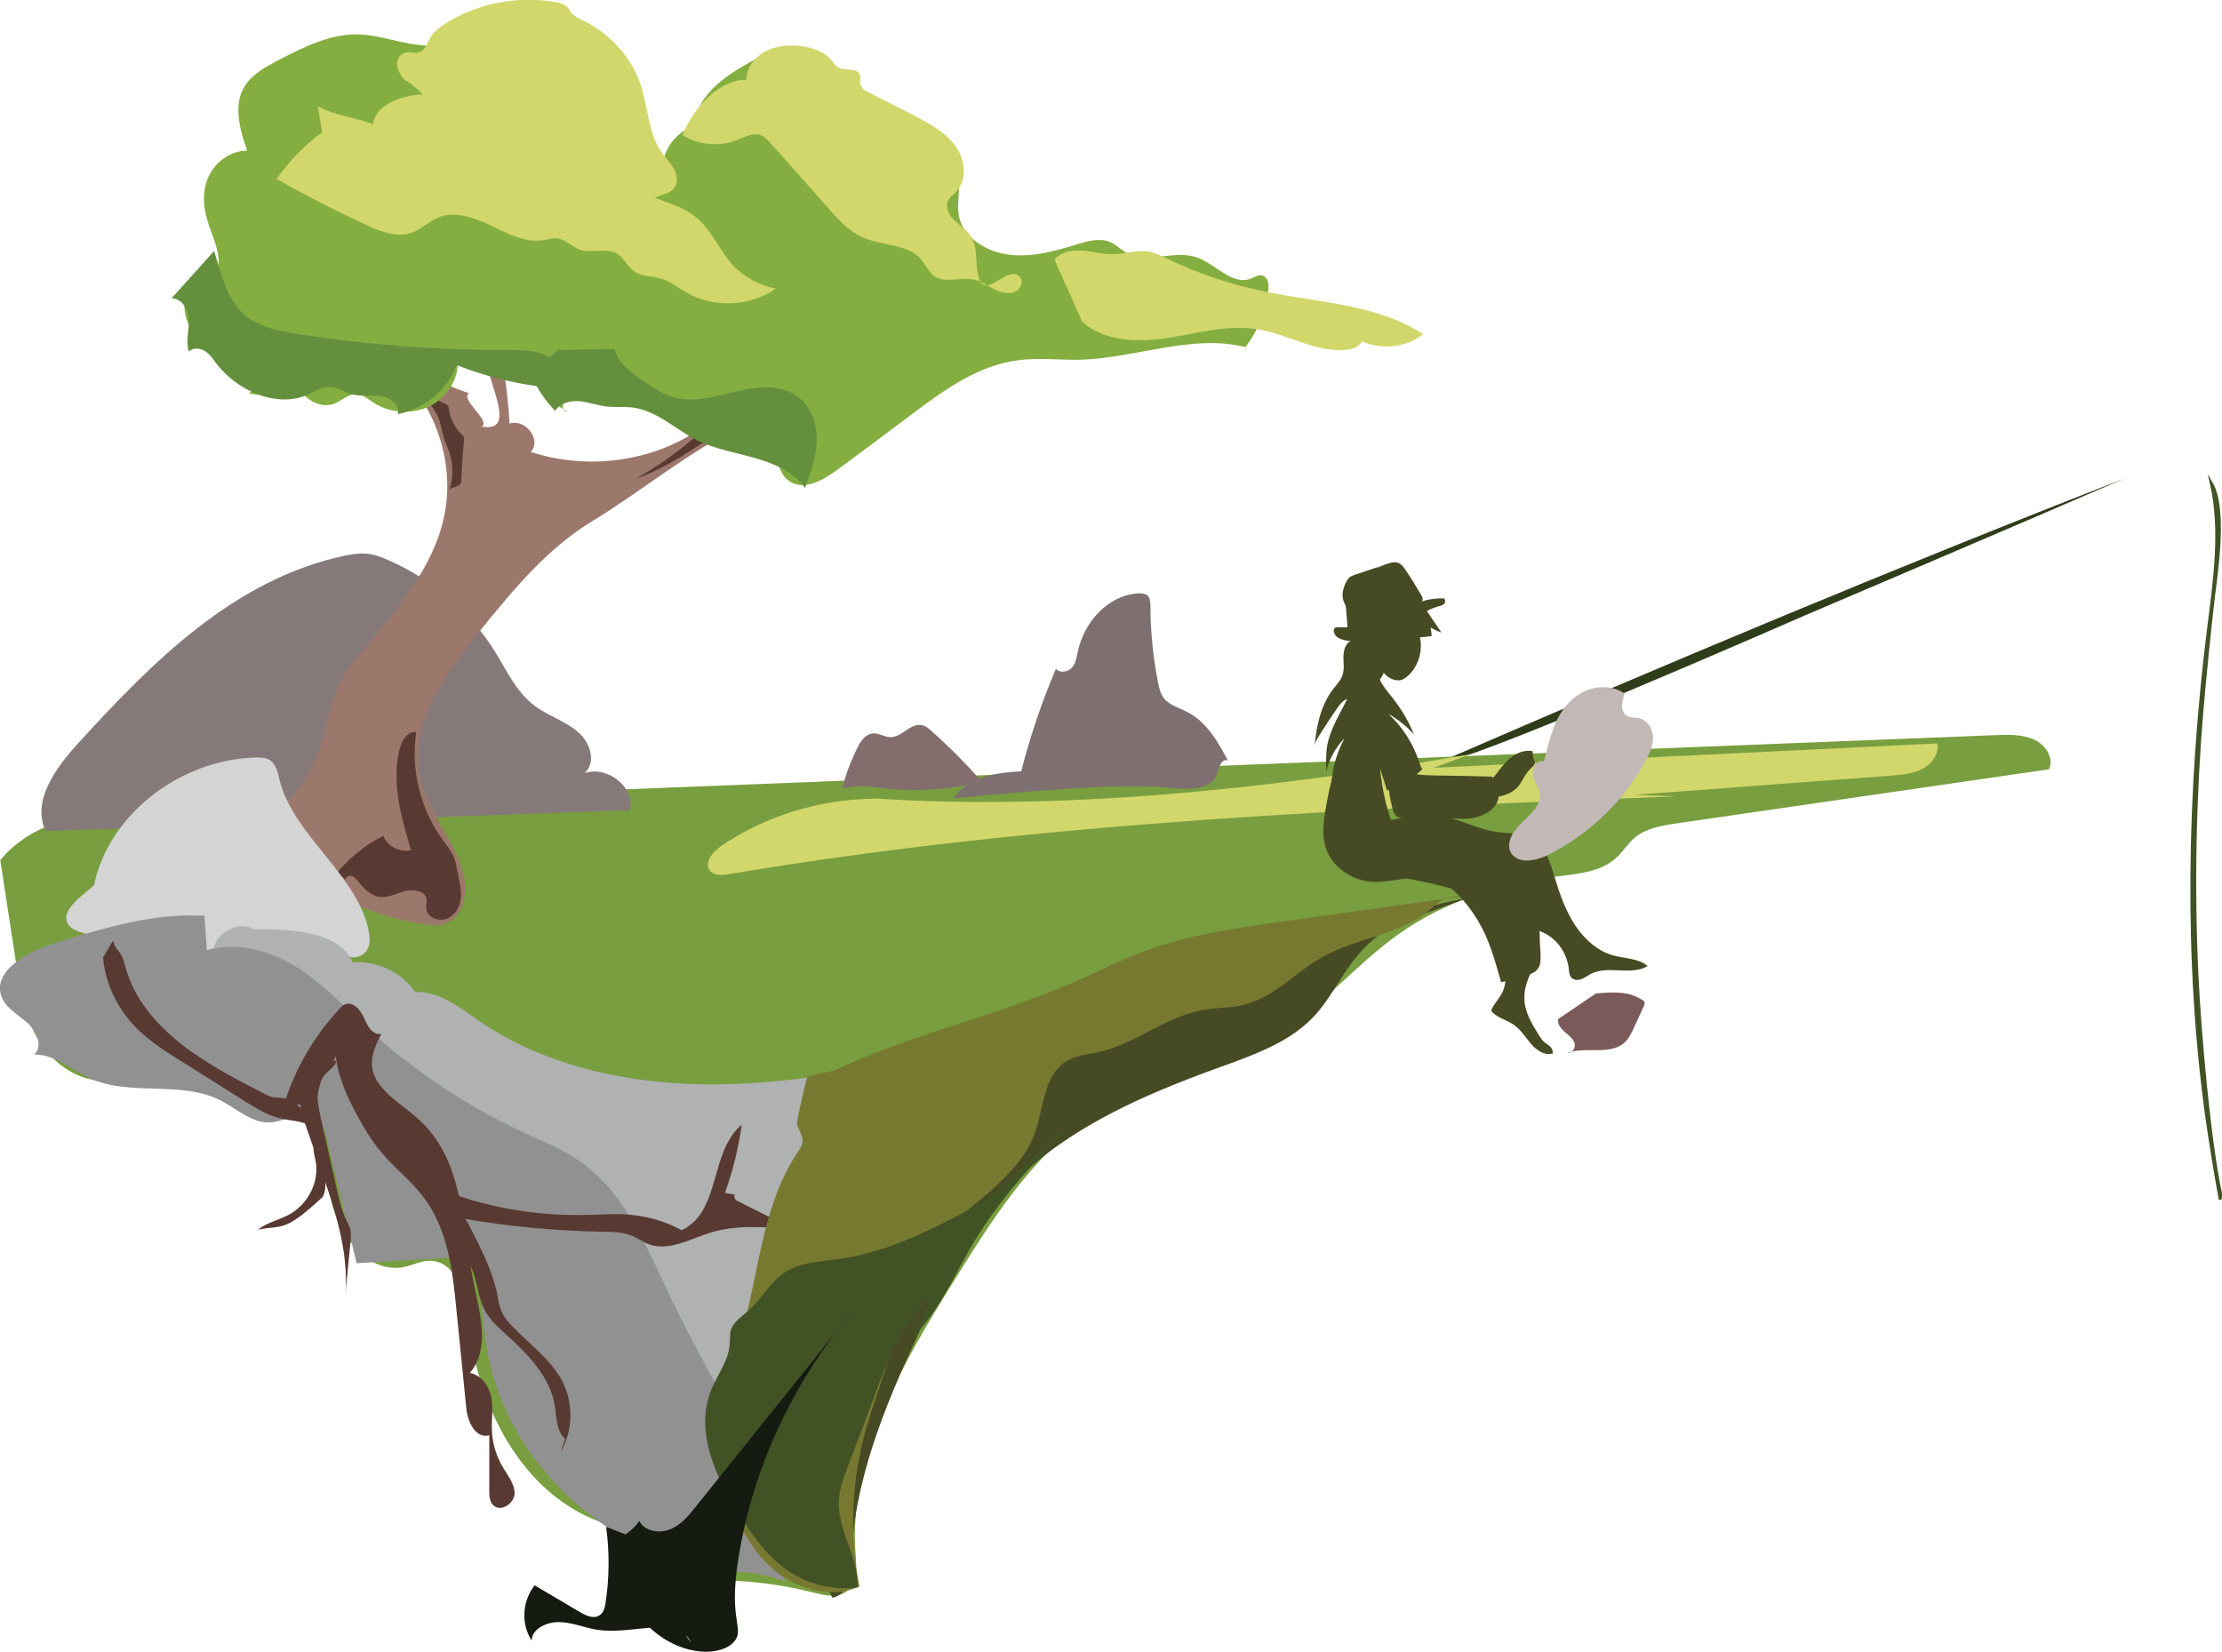 <?xml version="1.0" encoding="UTF-8"?><svg id="Layer_2" xmlns="http://www.w3.org/2000/svg" xmlns:xlink="http://www.w3.org/1999/xlink" viewBox="0 0 75.52 56.15"><defs><style>.cls-1{mask:url(#mask);}.cls-2{fill:#fff;}.cls-3{fill:#919191;}.cls-4{fill:#64903e;}.cls-5{fill:#7e7070;}.cls-6{fill:#9c776b;}.cls-7{fill:#857a79;}.cls-8{fill:#84ae40;}.cls-9{fill:#c2b9b6;}.cls-10{fill:#d2d76b;}.cls-11{fill:#b0b1b1;}.cls-12{fill:#d4d4d4;}.cls-13{fill:#415325;}.cls-14{fill:#151b10;}.cls-15{fill:#474b24;}.cls-16,.cls-17{fill:#2f3c1a;}.cls-18{fill:#583a32;}.cls-19{fill:#789e3f;}.cls-20{fill:#787931;}.cls-21{fill:#836e6d;}.cls-22{fill:#7b5a5a;}.cls-17{stroke:#415325;stroke-miterlimit:10;stroke-width:.1px;}</style><mask id="mask" x="11.44" y="-8.13" width="298.13" height="297.15" maskUnits="userSpaceOnUse"><g id="mask0_155_112"><path class="cls-2" d="m309.57-8.13H11.44v297.15h298.13V-8.13Z"/></g></mask></defs><g id="Speakers"><g id="speakerisland"><g class="cls-1"><path class="cls-16" d="m48.99,25.88c7.67-3.33,15.42-6.58,23.23-9.62-3.99,1.73-10.9,4.67-10.9,4.67,0,0-12.11,5.31-12.33,4.95Z"/></g><path class="cls-19" d="m5.1,27.47c20.91-.83,41.81-1.65,62.72-2.48.44-.02.91-.03,1.31.15.4.18.69.64.51,1.01-4.22.61-8.44,1.23-12.66,1.84-.49.07-1.01.16-1.39.46-.26.21-.43.51-.68.73-.53.47-1.32.53-2.05.62-1.9.23-3.77.86-5.29,1.93-1.48,1.04-2.62,2.48-4.19,3.42-1.73,1.04-3.86,1.39-5.62,2.37-2.37,1.32-3.85,3.63-5.23,5.85-1.83,2.93-3.71,6.09-3.45,9.47.04.48.06,1.06-.39,1.31-.32.17-.72.07-1.07-.02-1.86-.47-3.84-.54-5.73-.2.08-.61.12-1.34-.38-1.74-.24-.2-.57-.28-.87-.37-2.99-.97-4.44-4.14-4.76-7.06-.09-.83-.42-1.95-1.33-1.9-.27.01-.51.14-.77.2-1.22.28-2.2-.98-2.49-2.12-.29-1.13-.35-2.44-1.32-3.19-.55.42-1.39.16-1.97-.23-.57-.39-1.08-.92-1.78-1.07-.92-.19-1.84.34-2.78.29-.94-.05-1.74-.7-2.18-1.47-.44-.77-.58-1.65-.71-2.51-.18-1.17-.36-2.35-.54-3.52,1.04-1.27,2.82-1.7,5.07-1.78Z"/><path class="cls-7" d="m1.55,28.25c-.48-1.04.35-2.16,1.14-3.02,2.48-2.72,5.27-5.54,9.02-6.34.24-.05.49-.09.74-.07.28.02.54.13.79.24,1.49.66,2.75,1.75,3.57,3.07.41.66.73,1.39,1.37,1.87.45.33,1.02.51,1.45.87.43.36.65,1.03.24,1.41.79-.27,1.73.51,1.54,1.26"/><path class="cls-6" d="m9.75,27.28c1.72-1.84,1.03-3.25,2.23-4.73,1.19-1.48,2.57-2.93,3.05-4.72.56-2.07-.28-4.4-2.07-5.75-.14-.1-.3-.26-.21-.41.09-.14.4.27.22.25-.3-.97-2.76-2.04-2.16-2.7.84.93,2.81,2.66,3.64,3.58.57.19.93.38,1.5.57-.35.18.76.95.42,1.13,1.19.21.29-1.3.14-2.31-.14-1.01-.97-2.99-.48-3.9.72,1.97,1.16,4.03,1.29,6.11.54-.18,1.1.56.72.96,1.74.58,3.75.39,5.32-.51,1.57-.9,2.65-2.48,2.86-4.18.09-.74.34-1.79,1.14-1.7-.21,1.3-.8,2.38.1,3.6,1.4.34,1.78-1.08,2.74-1.1-1.19,1.76-2.98,2.11-5,3.03-1.67.76-3.47,2.25-5.03,3.19-1.56.94-2.71,2.34-3.83,3.72-1.2,1.48-2.47,3.21-2.07,5.01.27,1.23,1.3,2.25,1.52,3.49.1.59-.09,1.32-.7,1.5-.23.07-.48.04-.72,0-1.72-.27-3.35-1.02-4.61-2.13-.71-.63-1.26-.89-.03-2.02Z"/><path class="cls-18" d="m14.15,24.87c-.2,1.28.13,2.63.91,3.7.13.18.27.35.36.56.08.18.1.37.14.56.05.28.13.56.1.84-.03.28-.17.57-.45.69-.28.12-.67-.02-.72-.3-.02-.13.03-.26,0-.39-.07-.26-.45-.31-.73-.24-.28.07-.54.23-.83.2-.32-.03-.56-.29-.76-.53-.06-.08-.14-.17-.24-.19-.11-.02-.23.09-.17.18-.06-.13-.21-.22-.36-.21.43-.55.99-1,1.63-1.33.12.35.56.58.94.49-.23-.79-.47-1.58-.49-2.4-.03-.82.17-1.67.65-1.61Z"/><path class="cls-18" d="m13.58,12.45c.24.67,1.03,1.07,1.31,1.72.1.24.13.51.21.76.05.15.12.29.17.44.14.42.14.88,0,1.3.06-.13.31-.1.39-.23.02-.04.02-.08.02-.12.02-.49.05-.98.1-1.47-.28-.24-.47-.57-.52-.92,0-.05-.01-.11-.05-.15-.03-.04-.08-.06-.13-.08-.76-.32-1.32-.95-1.5-1.26Z"/><path class="cls-18" d="m27.28,9.11c-.12-.23-.54-.09-.61.16-.07.25.05.5.1.75.08.48-.12.96-.36,1.39-1.07,1.99-2.75,3.7-4.79,4.86,1.06-.38,1.98-1.02,2.89-1.65.78-.54,1.6-1.14,1.87-2.01.09-.31.11-.63.23-.93.04-.1.08-.19.13-.29.29-.63.48-1.3.56-2.29Z"/><path class="cls-18" d="m26.92,11.18c.26.27-.03.71.09,1.06.12.33.54.45.91.52-.37.04-.57.41-.87.6-.22.14-.49.18-.74.26-.65.2-1.2.61-1.74,1,.35-.33.7-.66,1.05-.99"/><path class="cls-18" d="m27.42,13.22c-.06.06-.11.13-.17.19.99-.24,1.9-.75,2.58-1.46.14-.14.27-.34.17-.51-1.01.96-2.32,1.66-3.73,1.99.06-.04.15.03.14.1-.01.07-.08.12-.14.16-.73.48-1.51.89-2.33,1.22-.04.02-.09.04-.1.08-.02.04.03.1.07.07"/><path class="cls-12" d="m3.2,30.08c.48-2.36,2.89-4.26,5.49-4.33.15,0,.3,0,.43.06.26.13.32.44.38.7.48,1.9,2.59,3.17,3.02,5.08.05.24.08.5-.05.71-.13.21-.46.33-.66.18.14.24-.24.46-.53.5-.67.08-1.36.02-2-.18-.22-.07-.44-.16-.67-.22-.6-.15-1.24-.08-1.86-.09-1.34-.02-2.63-.4-3.91-.77-.19-.06-.39-.12-.5-.27-.38-.49.58-1.09.87-1.37Z"/><path class="cls-11" d="m8.63,31.59c-.46-.28-1.15.04-1.33.52-.18.49.05,1.03.42,1.41.37.38.86.64,1.33.92,3.1,1.83,5.34,4.65,7.5,7.41.19-1.03.38-2.06.57-3.08,1.49.56,1.67,2.38,1.95,3.84.19.99.52,1.95.85,2.9.48,1.39.96,2.77,1.44,4.16.18.53.39,1.09.84,1.46.73.59,1.87.48,2.74.08,1.1-.5,2.04-1.69,1.52-2.72-.17-.34-.48-.61-.69-.94-.66-1.05.12-2.62,1.41-2.84.32-.05.66-.04.96-.15.35-.13.6-.42.83-.69.91-1.11,1.7-2.28,2.39-3.52.53-.95,1.04-2,2.03-2.55,1.72-.51,3.17-1.57,4.58-2.62-1.61-.43-3.34-.04-4.97.35-2.8.66-5.64,1.29-8.53,1.33-2.89.04-5.87-.56-8.19-2.16-.66-.45-1.35-1.01-2.17-.98-.44-.66-1.29-1.07-2.13-1.01-.29-.72-1.24-1.16-3.35-1.12Z"/><path class="cls-3" d="m1.75,32.1c-.91.29-2.03.96-1.69,1.8.15.38.57.6.88.88.31.28.53.78.22,1.07.71-.02,1.27.52,1.9.81,1.35.61,3.07.07,4.4.73.59.29,1.12.83,1.79.76.5-.05,1.03-.44,1.46-.19.23.14.31.41.37.66.35,1.44.69,2.88,1.04,4.32,1.14-.07,2.28-.14,3.42-.2.23-.01.51-.01.65.15.1.11.11.26.12.41.06,1.05.11,2.11.36,3.13.57,2.37,2.23,4.49,4.46,5.79.71.41,1.57.89,1.6,1.67,1.22-.57,2.71-.61,3.97-.13-.52-1.13-.43-2.48.22-3.55-.43.18-.86-.25-1.1-.64-1.21-1.93-2.3-3.92-3.27-5.97-.72-1.54-1.44-3.18-2.91-4.17-.56-.38-1.2-.64-1.81-.92-1.99-.92-3.81-2.14-5.38-3.59-.76-.71-1.47-1.48-2.36-2.04-.89-.56-2.04-.88-3.06-.58-.03-.39-.05-.78-.08-1.17-1.11-.04-2.19,0-5.21.97Z"/><path class="cls-18" d="m10.41,36.9c-.32.33-.2.85-.05,1.27.17.49.34.98.51,1.47.49,1.41.99,2.87.87,4.35.06-.62.12-1.23.18-1.85,0-.1.02-.2,0-.3-.02-.13-.1-.25-.15-.37-.16-.31-.23-.65-.31-.99-.19-.85-.38-1.7-.57-2.54-.1-.45-.19-.96.1-1.34.11-.15.28-.26.39-.41.11-.15.12-.41-.98.71Z"/><path class="cls-18" d="m10.7,39.34c.2.74-.18,1.58-.9,1.96-.34.18-.74.26-1.03.5.85-.17.88.1,2.13-1.05.21-.11.23-.9-.02-1.11.6-.11-.44-1.4-.18-.3Z"/><path class="cls-18" d="m11.6,34.67c-.48,1.01-.03,2.18.5,3.17.25.47.52.93.87,1.34.44.53,1.01.96,1.42,1.51.83,1.09.99,2.48,1.12,3.81.11,1.13.23,2.25.34,3.38.04.44.31,1.04.78.91,0,.64,0,1.27,0,1.9,0,.18.01.38.16.5.27.21.69-.1.7-.42,0-.32-.22-.6-.39-.88-.23-.38-.36-.81-.38-1.24-.02-.38.05-.76-.02-1.14-.07-.37-.32-.76-.73-.84.69-.82.35-1.98.14-3-.41-1.96-.33-4.21-1.86-5.6-.63-.58-1.56-1.05-1.61-1.87-.02-.37.15-.72.32-1.05-.3.04-.48-.28-.59-.55-.11-.26-.36-.57-.64-.46-.08.03-.14.09-.2.16-.84.91-1.47,1.98-1.84,3.13.16.13.4.16.6.08.1.2.21.4.31.6.18-.46.15-.97.34-1.43.2-.45.79-.84.66-2Z"/><path class="cls-18" d="m15.35,42.41c.43.15.66.57.78.98.12.41.16.84.38,1.21.18.31.46.55.73.8.75.67,1.48,1.46,1.62,2.41.06.39.04.83.35,1.1-.05.15-.11.31-.16.46.45-.77.45-1.76,0-2.53-.26-.44-.64-.81-1.02-1.16-.14-.13-.29-.27-.43-.41-.2-.19-.41-.39-.53-.64-.1-.2-.13-.42-.17-.64-.16-.77-.53-1.5-.89-2.21-.22-.43-.47-.9-.65.62Z"/><path class="cls-18" d="m15.28,40.55c1.45.52,3,.78,4.56.75.55,0,1.1-.06,1.64,0,.6.06,1.18.24,1.69.52,1.34-.64.93-2.65,2.04-3.59-.11.79-.3,1.57-.57,2.32.13.02.25.05.38.07-.09-.06-.08.14.02.19.65.33,1.31.66,1.96.99-.95-.09-1.94-.18-2.85.1-.7.22-1.43.65-2.11.39-.19-.07-.36-.2-.55-.28-.32-.13-.68-.14-1.03-.14-1.61-.03-3.21-.18-4.79-.46-.08-.1-.16-.2-.39-.86Z"/><path class="cls-18" d="m3.5,32.52c.07.92.5,1.8,1.18,2.47.44.43.96.76,1.49,1.09.72.45,1.44.91,2.16,1.36.37.23.74.46,1.16.57.38.09.79.09,1.12.28.02-.15-.09-.28-.19-.4-.21-.24-.44-.51-.77-.56-.12-.02-.24-.01-.35-.03-.14-.02-.26-.09-.38-.15-.98-.51-1.96-1.02-2.8-1.69-.85-.68-1.56-1.53-1.84-2.53-.05-.18-.09-.37-.2-.53-.07-.1-.17-.19-.2-.31-.03-.11.03-.27-.37.45Z"/><path class="cls-8" d="m9.94,12.04c.02.42.04.85.27,1.22.22.36.71.62,1.13.47.26-.09.47-.33.75-.33.23,0,.42.17.61.29.55.36,1.33.41,1.92.11.59-.3.97-.93.94-1.55.61.65,1.92.53,2.37-.23.04.81.57,1.59,1.36,1.96-.14.02-.21-.17-.13-.28.08-.11.23-.14.37-.17.4-.08.81-.15,1.21-.23.45-.09,1.02-.14,1.29.2.11.13.15.31.28.42.31.28.81.04,1.21-.1,1.1-.38,2.48.28,2.79,1.32.13.44.13.99.55,1.24.48.29,1.11-.05,1.57-.39.88-.65,1.76-1.3,2.63-1.96,1.07-.8,2.22-1.63,3.59-1.79.68-.08,1.37,0,2.05-.01,1.9-.05,3.8-.89,5.63-.43.44-.58.71-1.26.78-1.96.02-.19-.02-.44-.23-.48-.13-.02-.24.06-.36.11-.65.25-1.21-.51-1.87-.73-.75-.24-1.65.23-2.33-.13-.22-.11-.38-.3-.61-.39-.35-.14-.76-.02-1.12.09-.74.23-1.51.44-2.28.35-.77-.09-1.54-.57-1.71-1.27-.11-.49.08-1.01-.04-1.5-.18-.74-1.15-1.23-1.92-.95-.47.17-.83.57-1.31.69-.1.03-.25.02-.27-.08-.02-.1.21-.03.11.01-1.09-1.22-2.18-2.44-3.27-3.66-1.05.53-2.23,1.25-2.29,2.36-.54.2-.95.66-1.06,1.18-1.12-.31-2.24-.62-3.35-.93-.22-.06-.49-.11-.65.04-.06-.45-.86-.48-1.06-.89-.16-.33.15-.68.31-1.02.21-.44.18-.97.46-1.38.28-.41,1.12-.5,1.22-.02.03-.43-.51-.74-.97-.7-.47.04-.87.29-1.29.49-1.02.49-2.23.65-3.36.44-.55-.1-1.09-.28-1.65-.3-.97-.03-1.87.42-2.72.86-.44.23-.9.48-1.16.88-.42.65-.18,1.49.07,2.21-.55,0-1.06.37-1.29.84-.23.47-.22,1.01-.07,1.5.14.5.41.98.39,1.49-.03.51-.55,1.06-1.07.88-.3.77.13,1.65.81,2.18.68.53,1.55.78,2.4,1.02-.04-.21-.25-.39-.48-.41-.21.25-.41.5-.62.76.88.15,1.81-.02,1.51-1.34Z"/><path class="cls-10" d="m13.73,2.71c-.11-.16-.22-.32-.23-.51-.01-.19.1-.39.31-.42.12-.02.25.03.38.01.27-.04.33-.36.47-.57.1-.15.25-.26.4-.37,1.09-.72,2.5-1.01,3.81-.78.14.02.29.06.39.15.07.06.11.15.17.22.1.13.27.2.42.27.92.46,1.63,1.27,1.93,2.19.25.76.24,1.61.71,2.28.14.2.32.37.43.59.11.21.13.49-.05.67-.1.1-.23.15-.37.19-.27.1-.54.19-.82.29-.09.03-.19.06-.27.02-.06-.03-.09-.1-.12-.17-.12-.32-.25-.65-.37-.97-.21.1-.43.19-.64.29-.06.03-.12.05-.18.05-.28,0-.24-.39-.19-.64.12-.62-.35-1.25-.96-1.52-.61-.28-1.34-.26-2-.13-.26.05-.53.12-.79.06-.26-.06-.46-.25-.69-.37-.23-.12-.56-.17-.74.02-.36-.36-.71-.71-1-.86Z"/><path class="cls-10" d="m25.37,2.7c0-.41.3-.79.7-.98.39-.19.86-.21,1.3-.13.33.06.66.19.87.44.08.09.15.21.26.27.23.12.62,0,.72.23.04.1,0,.22.02.32.03.15.19.25.34.32.45.23.91.46,1.36.69.56.29,1.14.59,1.51,1.07.37.48.45,1.21,0,1.64-.07.07-.16.13-.21.22-.13.21-.01.49.17.67.18.18.41.32.56.53.29.41.16.95.29,1.43.02.08.05.15.11.21.34.28.83-.49,1.22-.28.22.12.14.47-.09.57-.23.1-.51.02-.73-.1-.22-.12-.43-.27-.68-.32-.43-.09-.93.13-1.3-.09-.23-.14-.32-.41-.5-.61-.45-.51-1.3-.44-1.94-.72-.48-.2-.83-.59-1.16-.96-.66-.75-1.32-1.49-1.99-2.24-.11-.12-.23-.26-.4-.3-.24-.06-.49.08-.72.17-.6.25-1.34.19-1.88-.16.41-1.04,1.33-1.9,2.17-1.88Z"/><path class="cls-10" d="m12.67,4.23c.09-.67.96-.99,1.69-1.02.73-.03,1.53.06,2.13-.33.2-.13.38-.31.62-.31.18,0,.34.09.48.17.84.5,1.69,1.02,2.31,1.74.55.64.92,1.44,1.65,1.9.63.41,1.46.51,2.05.96.6.46.85,1.2,1.37,1.74.37.37.87.63,1.4.73-.85.6-2.1.67-3.01.15-.32-.18-.6-.42-.96-.51-.26-.07-.56-.05-.79-.19-.28-.16-.39-.51-.68-.66-.36-.18-.83.02-1.22-.11-.28-.1-.49-.36-.79-.39-.14-.01-.28.03-.42.06-.62.11-1.23-.21-1.79-.48-.56-.27-1.23-.52-1.81-.29-.34.14-.59.42-.93.53-.49.16-1.02-.04-1.49-.26-1.05-.48-2.08-1.01-3.08-1.58.43-.6.95-1.14,1.55-1.59-.05-.29-.1-.58-.15-.88.61.34,1.4.4,1.85.61Z"/><path class="cls-10" d="m35.84,8.83c.2-.27.6-.34.95-.31.35.02.69.13,1.04.12.38,0,.75-.14,1.13-.1.27.03.51.16.75.27,1.04.5,2.14.87,3.28,1.1,1.84.38,3.85.44,5.38,1.45-.56.45-1.42.55-2.08.24-.1.21-.38.29-.63.3-1.01.05-1.93-.55-2.93-.71-1.01-.16-2.03.14-3.05.3-1.01.15-2.18.12-2.9-.56"/><path class="cls-4" d="m7.27,8.54c-.48.53-.96,1.07-1.44,1.6.38.01.59.42.59.77,0,.35-.11.7,0,1.04.13-.14.37-.12.54-.02.16.1.27.26.38.41.69.92,2.05,1.56,3.14,1.07.23-.1.45-.26.71-.26.28,0,.52.19.8.26.31.08.65,0,.98.06.32.05.66.33.54.61.92-.18,1.71-.84,2.01-1.67,1.28.5,2.66.79,4.05.83.25,0,.53,0,.73-.14.2-.14.26-.47.04-.6-.27.19-.67.14-.98,0-.31-.13-.58-.34-.9-.46-.41-.15-.86-.14-1.29-.14-2.35,0-4.7-.18-7.02-.54-.63-.1-1.29-.22-1.78-.61-.67-.53-.83-1.42-1.09-2.2Z"/><path class="cls-4" d="m18.06,12.78c.2.43.47.84.81,1.19.14-.26.51-.36.82-.33.32.03.62.14.93.18.28.03.58,0,.86.03.85.1,1.47.75,2.22,1.12.61.3,1.3.41,1.96.6.66.19,1.33.48,1.7,1.02.2-.55.41-1.12.4-1.71,0-.58-.27-1.2-.81-1.5-.6-.33-1.36-.21-2.04-.05-.68.17-1.39.37-2.06.16-.3-.09-.56-.26-.82-.43-.48-.31-1.01-.67-1.14-1.2-.61.01-1.23.03-1.84.04-.01-.06-.03-.12-.99.88Z"/><path class="cls-21" d="m28.62,26.82c.12-.49.3-.96.53-1.42.11-.22.28-.46.54-.47.2,0,.37.12.56.13.4.01.68-.48,1.07-.41.14.02.25.12.35.21.61.54,1.17,1.11,1.7,1.71-1.13.29-2.32.36-3.47.21-.38-.05-.76-.12-1.28.04Z"/><path class="cls-5" d="m34.71,26.22c.3-1.19.7-2.36,1.18-3.49.11.16.4.12.54-.03.13-.15.16-.35.2-.54.2-.97.98-1.91,2.04-1.99.12,0,.24,0,.33.07.09.08.09.21.1.33,0,.89.09,1.77.26,2.64.04.19.08.38.21.54.18.22.5.31.76.44.68.34,1.06,1.02,1.4,1.66-.25-.07-.31.3-.39.52-.18.47-.9.47-1.44.42-1.08-.11-2.16-.06-3.24,0-1.42.09-2.84.2-4.25.35.32-.47.81-.85,2.31-.92Z"/><path class="cls-22" d="m54.24,33.77c-.43.29-.85.58-1.28.87-.04.16.08.31.21.43.13.11.28.22.34.37.06.15-.06.37-.23.35.61-.22,1.41.08,1.9-.32.17-.14.27-.35.36-.55.11-.24.22-.48.33-.72.02-.04.04-.09.02-.14-.02-.04-.06-.06-.09-.08-.27-.15-.53-.31-1.56-.21Z"/><path class="cls-10" d="m29.7,27.15c-1.85.02-3.7.59-5.19,1.61-.31.21-.62.62-.35.87.16.15.42.12.65.08,10.61-1.79,21.42-2.22,32.19-2.64-.49-.02-.98-.03-1.46-.05,2.89-.22,5.79-.43,8.68-.65.38-.03.78-.06,1.11-.23.33-.17.59-.52.51-.87-5.71.28-11.41.56-17.12.83.42-.15.83-.3,1.25-.46-6.92,1.21-13.94,1.92-20.27,1.5Z"/><path class="cls-15" d="m49.86,30.55c-1.52.16-2.96.94-3.85,2.09-.5.64-.84,1.39-1.41,1.97-.84.86-2.07,1.28-3.23,1.7-2.51.91-5.02,2.01-6.85,3.83-1.5,1.49-2.46,3.37-3.33,5.25-1.14,2.46-2.19,5.02-2.26,7.69-.01.49-.12,1.14-.64,1.23-.22-.39-.27-.86-.15-1.29.07-.25.2-.55.01-.75-.14-.15-.38-.16-.56-.26-.31-.17-.38-.55-.41-.88-.15-1.72-.16-3.48.29-5.16.46-1.74,1.4-3.34,2.32-4.92.76-1.3,1.55-2.63,2.79-3.56.85-.63,1.86-1.04,2.85-1.44,4.17-1.67,8.34-3.34,14.42-5.51Z"/><path class="cls-20" d="m52.07,29.67c-.87.58-1.97.74-3.03.89-1.85.26-3.71.52-5.56.78-1.46.21-2.94.42-4.33.9-.71.25-1.38.56-2.06.88-3.11,1.45-5.62,1.82-8.74,3.27-.09.04-.89.15-.92.24-.03.09-.37,1.5-.34,1.59.14.41.31.52.06.89-1.39,2.03-1.34,4.61-2.16,6.89-.32.88-.77,1.74-.81,2.66-.04.82.26,1.62.59,2.38.38.88.83,1.76,1.6,2.38.77.62,1.92.93,2.84.51-.35-1.77-.27-3.6.22-5.34.56-1.97,1.64-4.04.84-5.94.26-.13.59.12.63.39.04.27-.1.54-.25.78.69-2.22,3.81-3.17,4.55-5.38.29-.87.28-1.98,1.14-2.42.3-.15.65-.18.98-.25,1.27-.28,2.29-1.22,3.58-1.44.45-.08.92-.06,1.36-.17,1.05-.25,1.77-1.12,2.71-1.64,1.17-.65,2.69-.75,3.67-1.63.13-.12.26-.25.42-.33.16-.07.34-.09.52-.1,1.16-.1,2.3-.38,2.48-.8Z"/><path class="cls-13" d="m33.55,40.79c-1.61.87-3.26,1.77-5.11,2.02-.58.08-1.2.1-1.7.4-.54.32-.82.91-1.29,1.33-.22.2-.51.38-.6.65-.06.16-.03.34-.05.52-.04.54-.41,1.01-.62,1.52-.59,1.44.16,3.04,1.01,4.36.49.76,1.05,1.53,1.88,1.98.62.34,1.36.48,2.07.39.06-.98-.65-1.9-.63-2.88,0-.44.17-.87.33-1.29.34-.89.68-1.79,1.01-2.68.41-1.08.85-2.2,1.74-2.99-.1.52-.33,1.02-.67,1.44.99-.93,1.5-2.2,2.18-3.34.93-1.55,2.2-2.88,3.47-4.21"/><path class="cls-15" d="m46.82,19.28c-.26.09-.52.17-.78.26-.06.02-.13.05-.18.09-.05.05-.09.11-.12.18-.09.19-.15.41-.08.61.02.06.05.11.07.16.01.04.02.09.02.14.02.2.03.4.05.6-.11,0-.21,0-.32,0-.03,0-.07,0-.1.02-.05.03-.06.1-.04.16.04.16.21.23.36.26.12.03.25.04.37.04.22,0,.43-.06.64-.12.19-.05.39-.1.57-.18.56-.24,1.03-.74,1.62-.89.06-.02.13-.03.18-.08.05-.05.05-.15,0-.18-.02-.01-.04-.01-.07-.01-.24,0-.47.03-.7.11.04-.02.05-.07.04-.11,0-.04-.03-.08-.05-.12-.18-.3-.36-.6-.56-.89-.05-.07-.11-.14-.18-.18-.11-.06-.24-.04-.36,0-.15.04-.29.11-.37.14Z"/><path class="cls-15" d="m45.9,21.79c-.18.09-.24.34-.24.55s.04.43-.04.63c-.06.17-.18.29-.29.43-.43.54-.59,1.26-.65,1.96.02-.14.1-.27.17-.38.2-.31.39-.61.6-.91.09-.13.19-.26.34-.31-.25.51-.57,1-.68,1.57-.05.3-.04.6-.04.9.11-.42.32-.82.62-1.13-.29.57-.5,1.22-.39,1.86.31.06.63-.04.94-.08.11-.02.23-.02.33-.07.1-.04.2-.13.23-.24.03-.12-.01-.25-.06-.37-.11-.31-.19-.63-.24-.95-.02-.12-.03-.23-.05-.35,0-.06-.01-.11,0-.16.08-.16.21-.29.37-.35.02,0,.04-.01.05-.03.01-.02.02-.04.02-.06.05-.29.01-.59-.1-.86-.03-.08-.07-.18-.01-.24.02-.02.04-.03.06-.05.09-.06.14-.17.19-.28.1.13.25.22.41.25.06.01.12.01.17,0,.07-.02.14-.06.2-.11.38-.31.56-.86.45-1.35.13,0,.27-.02.4-.04-.01-.1-.02-.2-.04-.29.12.07.24.13.37.17-.19-.28-.39-.57-.58-.86"/><path class="cls-15" d="m46.81,22.85c.07.35.32.62.54.9.29.37.53.78.71,1.22-.25-.28-.55-.52-.87-.7.46.42.81.96,1.02,1.56.04.11.07.23.13.32-.16.15-.33.29-.51.41-.21.14-.44.26-.69.31-.15-.48-.3-.96-.45-1.44-.08-.25-.16-.5-.32-.7"/><path class="cls-15" d="m46.72,25.41c.09.64.18,1.27.27,1.91.02.11.03.23.07.34.04.11.11.21.2.26.11.07.25.06.37.05.01,0,.02-.03,0-.01-.27.15-.56.24-.86.31-.4.1-.81.2-1.21.15-.04,0-.08-.01-.11-.05-.01-.02-.02-.04-.03-.07-.08-.36-.11-.73-.14-1.1-.03-.33-.06-.66.05-.97"/><path class="cls-15" d="m48.06,26.3c.21.05.43.05.65.06.67.01,1.34.02,2.01.04-.02.24.21.45.21.69,0,.11-.05.21-.12.3-.22.29-.59.41-.94.44-.35.02-.7-.04-1.05-.04-.38,0-.77.07-1.15.02-.08,0-.15-.03-.21-.07-.08-.07-.12-.18-.14-.29-.07-.26-.11-.53-.14-.8"/><path class="cls-15" d="m50.66,26.49c.1-.05.17-.14.23-.23.15-.2.31-.4.52-.55.2-.14.46-.23.69-.17-.02.09,0,.19.03.27.01.03.03.06.04.1,0,.07-.05.13-.1.17-.08.08-.16.16-.22.26-.08.12-.14.25-.23.37-.13.16-.31.26-.49.32-.19.06-.38.09-.58.12"/><path class="cls-15" d="m46.79,27.84c.49.14.99-.12,1.49-.17.88-.09,1.7.48,2.58.61.45.06.94.02,1.31.29.39.28.53.81.68,1.29.17.56.37,1.12.69,1.6.32.48.77.88,1.3,1.02.39.11.84.09,1.16.36-.58.34-1.35-.04-1.94.27-.11.06-.21.14-.33.18-.12.04-.26.03-.34-.08-.06-.08-.06-.18-.07-.28-.06-.5-.36-.96-.79-1.19-.54-.24-1.07-.5-1.59-.8-.24-.14-.48-.28-.73-.4-1.09-.53-2.33-.59-3.48-.95-.31-.1-.63-.22-.88-.45-.25-.23-.42-.58-.36-.93"/><path class="cls-15" d="m52.2,30.83c.1.3.11.62.13.93,0,.23.02.46.03.7,0,.15.01.31-.07.44-.09.16-.28.22-.44.26-.28.08-.55.15-.83.23-.05-.17-.1-.34-.15-.52-.05-.18-.11-.36-.17-.54-.24-.72-.62-1.38-1.14-1.91-.52-.52-1.17-.89-1.88-1"/><path class="cls-15" d="m52.12,32.86c-.16.34-.32.69-.31,1.07,0,.45.24.85.47,1.22.06.1.13.21.21.28.06.05.14.09.2.15.06.06.1.15.08.23-.27.08-.54-.1-.73-.32s-.34-.47-.57-.64c-.23-.17-.53-.23-.74-.43-.02-.02-.04-.04-.04-.07,0-.02,0-.05.02-.07.11-.21.29-.39.38-.61.12-.29.08-.63.03-.95"/><path class="cls-15" d="m46.87,25.39c0,.85.14,1.71.41,2.51.06.19.14.39.09.58-.05.19-.2.32-.35.42-.02.02-.05.03-.08.03-.04,0-.06-.05-.08-.09-.64-1.5-.85-3.22-.59-4.85"/><path class="cls-15" d="m45.46,25.94c-.2.57-.25,1.2-.26,1.81,0,.21,0,.43.04.64.08.42.34.8.69,1,.37.22.8.25,1.22.28"/><path class="cls-15" d="m45.55,25.55c-.23.66-.4,1.35-.51,2.04-.06.39-.11.79,0,1.16.2.74.94,1.21,1.67,1.23.66.01,1.34-.28,1.95-.03"/><path class="cls-9" d="m52.47,25.88c-.24-.06-.41.24-.37.47.05.23.21.42.23.65.04.39-.33.7-.63.99-.3.28-.56.73-.31,1.05.27.35.86.21,1.27,0,1.43-.73,2.59-1.88,3.3-3.24.13-.25.24-.51.22-.78-.02-.27-.2-.55-.49-.61-.12-.02-.25-.01-.36-.06-.28-.13-.22-.5-.11-.77-.4-.29-.99-.28-1.43-.05s-.75.64-.93,1.07c-.18.43-.3.95-.38,1.28Z"/><path class="cls-14" d="m20.66,51.98c.16.92.35,1.86.86,2.67.51.81,1.43,1.48,2.47,1.5.44,0,.95-.16,1.07-.54.05-.17,0-.35-.02-.53-.12-.7-.05-1.42.06-2.12.48-3.05,1.85-5.98,3.92-8.44-1.8,2.24-3.59,4.48-5.39,6.72-.24.3-.49.6-.86.75-.37.15-.89.05-1.04-.29-.12.18-.28.33-.47.46-.22-.09-.44-.17-.66-.26.12.86.11,1.74-.02,2.6-.03.17-.07.35-.24.43-.2.1-.44-.02-.63-.13-.51-.3-1.03-.61-1.54-.91-.42.54-.47,1.3-.1,1.88,0-.39.5-.64.94-.63s.85.19,1.28.26c.59.09,1.2-.02,1.8-.07.54-.04,1.21.05,1.39.5"/><path class="cls-17" d="m75.47,40.58c-.38-1.8-.7-5.35-.8-7.41-.15-3.1-.07-6.23.17-9.04q.18-2.03.38-3.77c.12-.96.44-3.06-.06-3.93.36,1.58.11,3.31-.1,4.96-.68,5.5-.81,11.22-.04,16.7.13.9.28,1.8.44,2.69v-.21Z"/></g></g></svg>